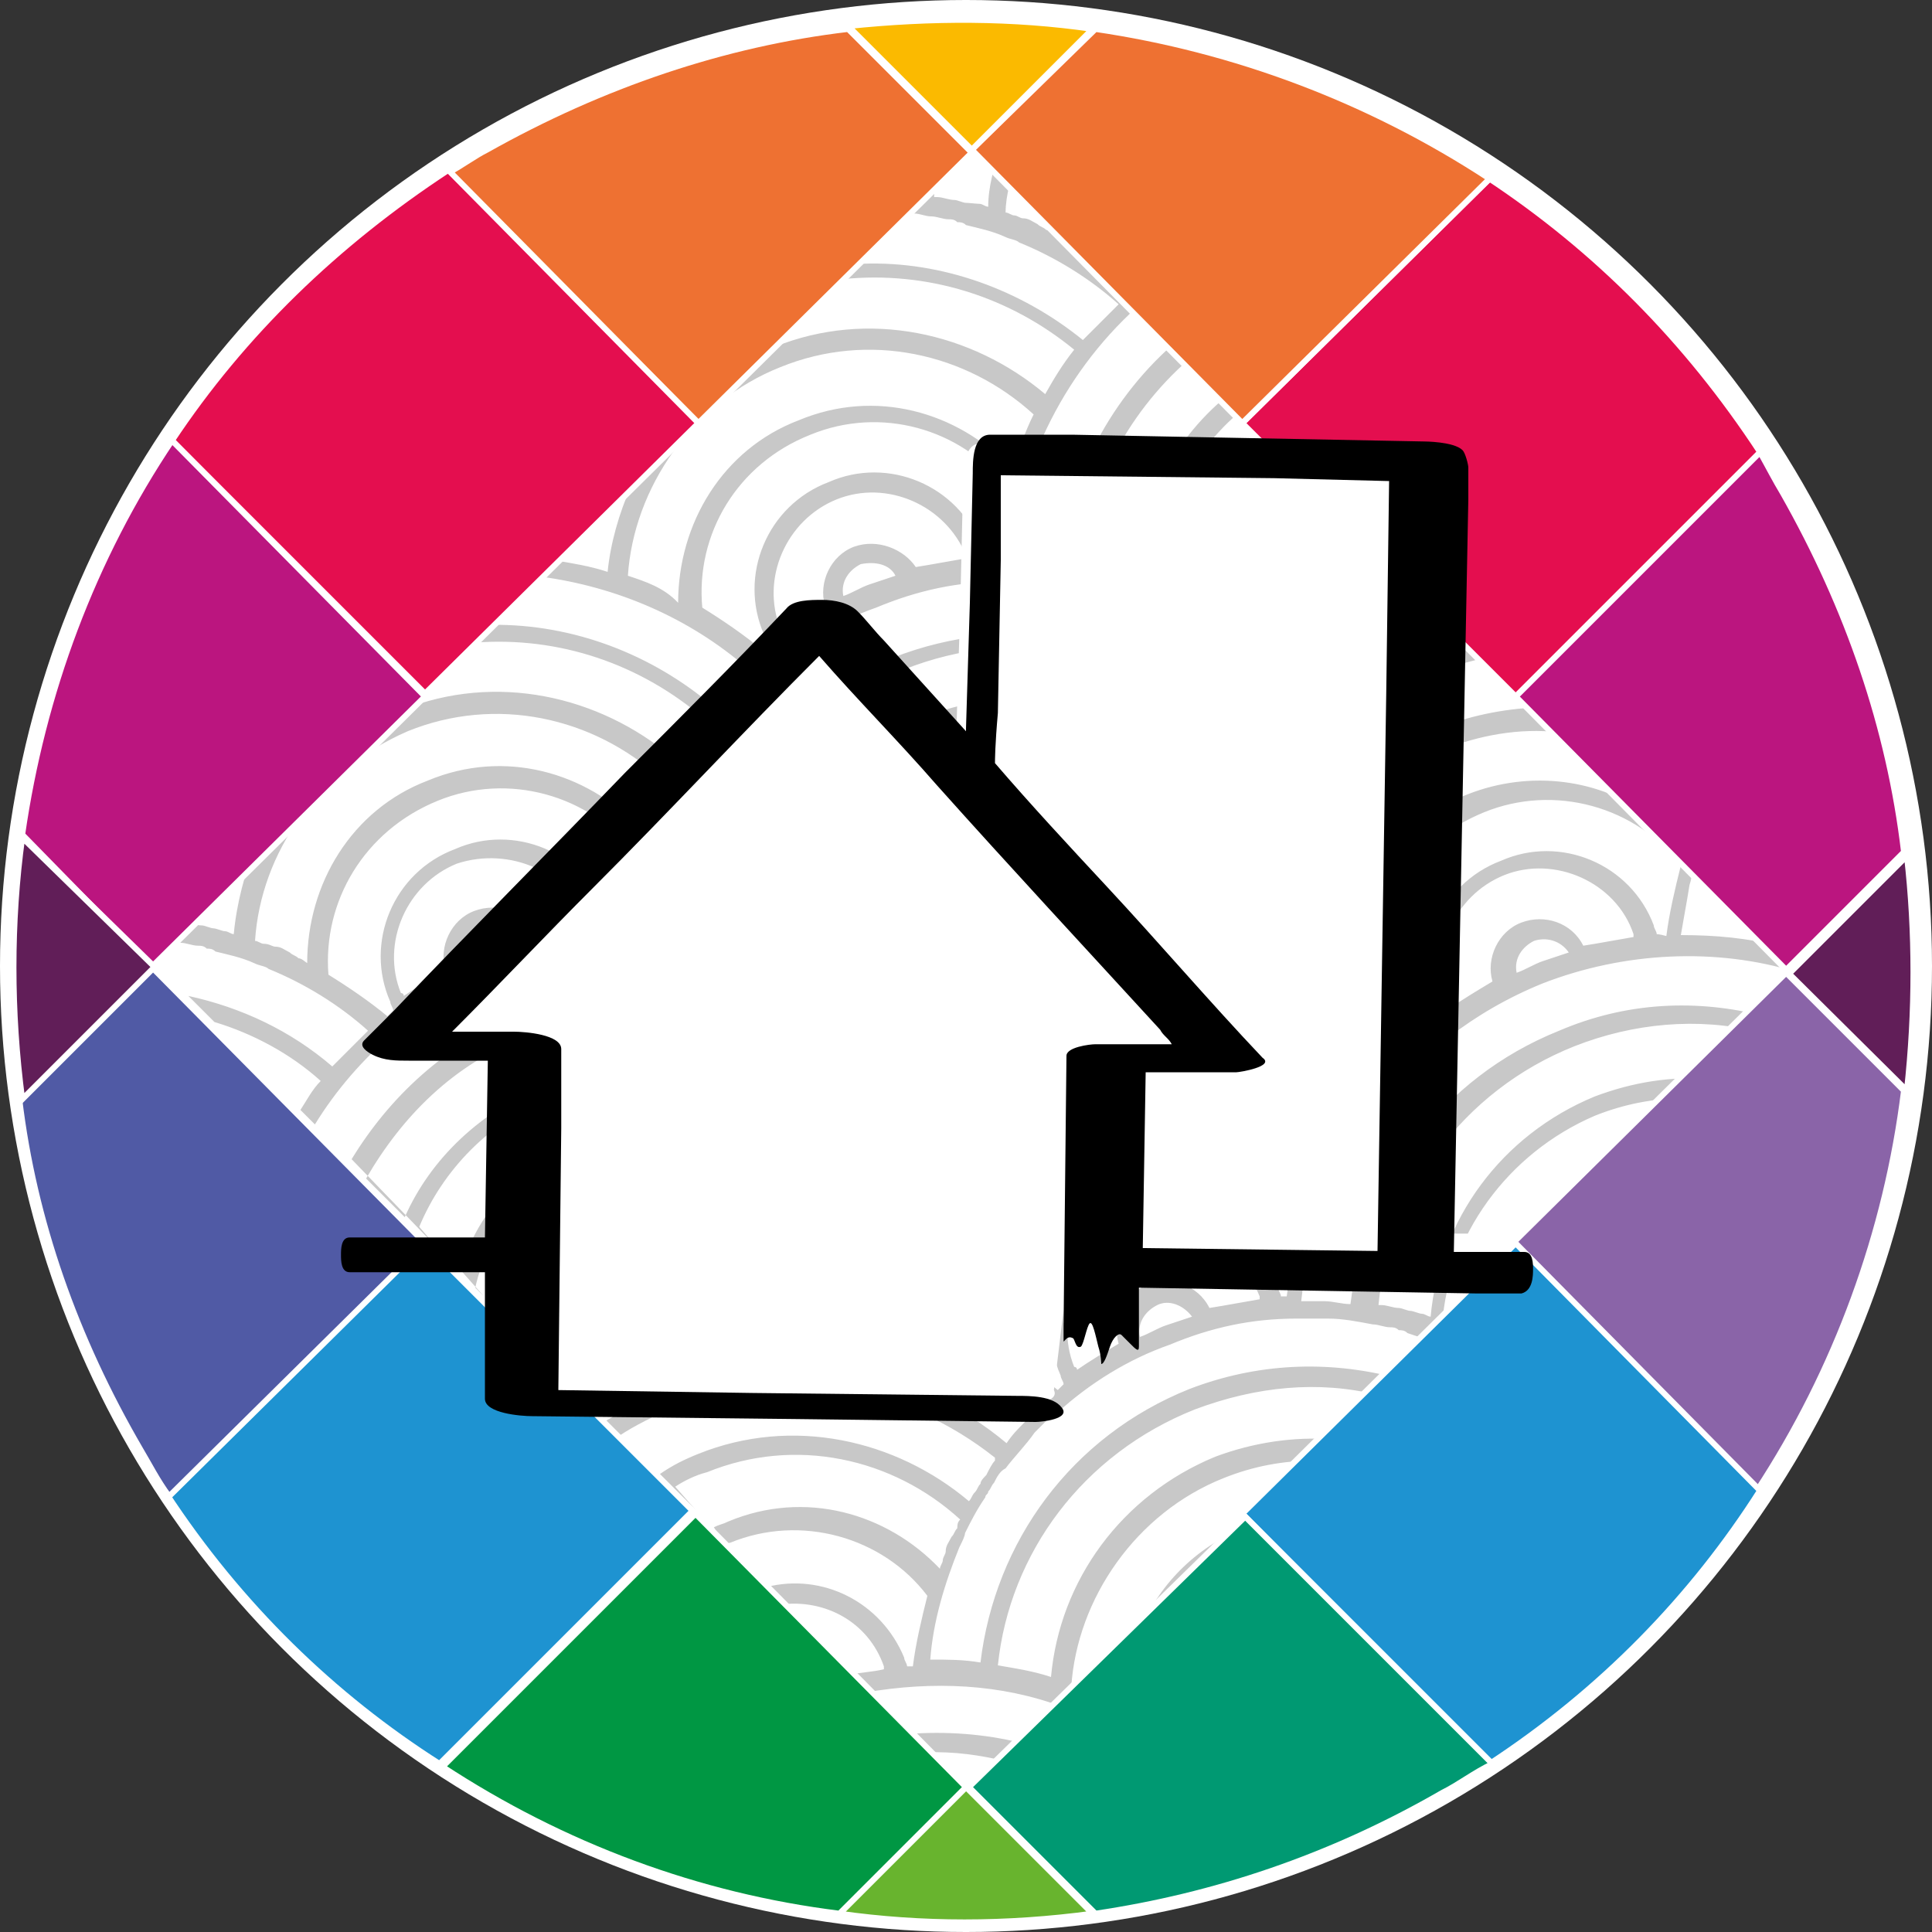 <?xml version="1.0" encoding="utf-8"?>
<!-- Generator: Adobe Illustrator 26.0.3, SVG Export Plug-In . SVG Version: 6.00 Build 0)  -->
<svg version="1.1" id="Calque_1" xmlns="http://www.w3.org/2000/svg" xmlns:xlink="http://www.w3.org/1999/xlink" x="0px" y="0px"
	 viewBox="0 0 200 200" style="enable-background:new 0 0 200 200;" xml:space="preserve">
<rect x="0" y="0" width="200" height="200" fill="#333333" stroke="none"/>
<style type="text/css">
	.st0{fill:#FFFFFF;}
	.st1{fill:#FFFFFF;stroke:#000000;stroke-miterlimit:10;}
	.st2{opacity:0.46;}
	.st3{fill:#878787;}
	.st4{fill:#611E58;stroke:#FFFFFF;stroke-width:0.605;stroke-miterlimit:10;}
	.st5{fill:#8A64A8;stroke:#FFFFFF;stroke-width:0.605;stroke-miterlimit:10;}
	.st6{fill:#1E93D1;stroke:#FFFFFF;stroke-width:0.605;stroke-miterlimit:10;}
	.st7{fill:#009972;stroke:#FFFFFF;stroke-width:0.605;stroke-miterlimit:10;}
	.st8{fill:#68B42E;stroke:#FFFFFF;stroke-width:0.605;stroke-miterlimit:10;}
	.st9{fill:#BB157F;stroke:#FFFFFF;stroke-width:0.605;stroke-miterlimit:10;}
	.st10{fill:#009743;stroke:#FFFFFF;stroke-width:0.605;stroke-miterlimit:10;}
	.st11{fill:#E40E4F;stroke:#FFFFFF;stroke-width:0.605;stroke-miterlimit:10;}
	.st12{fill:#EE7132;stroke:#FFFFFF;stroke-width:0.605;stroke-miterlimit:10;}
	.st13{fill:#505AA5;stroke:#FFFFFF;stroke-width:0.605;stroke-miterlimit:10;}
	.st14{fill:#FBBA00;stroke:#FFFFFF;stroke-width:0.605;stroke-miterlimit:10;}
</style>
<g>
	<circle class="st0" cx="100" cy="100" r="100"/>
	<circle class="st1" cx="99.5" cy="100.9" r="88.1"/>
	<g class="st2">
		<g>
			<path class="st3" d="M156.9,131.1l11-10.7c0,0,0,0-0.3,0C162.7,122.3,158.7,126.3,156.9,131.1z"/>
			<path class="st3" d="M16.9,100.1L16.9,100.1L16.9,100.1z"/>
			<path class="st3" d="M186.1,102.5c0,0.3-0.3,0.3-0.3,0.6C185.8,102.8,185.8,102.8,186.1,102.5z"/>
			<path class="st3" d="M186.4,101.9c0-0.3,0-0.9,0-1.2C186.4,101,186.4,101.3,186.4,101.9z"/>
			<path class="st3" d="M16.6,98.6C16.6,98.6,16.6,98.9,16.6,98.6C16.6,98.9,16.6,98.6,16.6,98.6z"/>
			<path class="st3" d="M16.6,98.3c0-0.3,0.3-0.9,0.3-1.2C16.9,97.7,16.6,98,16.6,98.3z"/>
			<path class="st3" d="M16.9,99.8C16.9,99.8,16.9,99.5,16.9,99.8C16.9,99.5,16.9,99.8,16.9,99.8z"/>
			<path class="st3" d="M186.4,101.9c0,0.3,0,0.3-0.3,0.6C186.1,102.2,186.1,101.9,186.4,101.9z"/>
			<path class="st3" d="M16.6,99.2L16.6,99.2L16.6,99.2z"/>
			<path class="st3" d="M104,182.3l4.6-4.6l-3,2.7c-3.7-0.9-7.6-1.2-11.6-0.9l4.3,4.3l-2.4-2.4C98.8,181.3,101.5,181.7,104,182.3z"
				/>
			<path class="st3" d="M184.3,98c-3.3-0.9-6.7-1.2-10.3-1.2l0,0c0.3-1.8,0.6-3.3,0.9-5.2c0.3-0.9,0.3-1.8,0.6-2.4l-4.6-4.6
				c-5.2-4-12.5-4.9-18.9-2.4c-7.9,3-12.5,10.7-12.5,18.9c-0.3,0-0.6-0.3-0.9-0.3c-0.3-0.3-0.6-0.3-0.9-0.6
				c-0.6-0.3-0.9-0.6-1.5-0.6c-0.3,0-0.6-0.3-1.2-0.3c-0.3,0-0.6-0.3-0.9-0.3c0.6-9.1,6.7-17.7,15.8-21.6c4-1.5,8.2-2.1,12.2-1.5
				l5.2,5.2l-6.7-7.9c-3.7,0-7.3,0.6-10.7,1.8c-9.7,4-16.1,12.8-17,22.8c-0.3,0-0.6-0.3-0.9-0.3s-1-0.5-1.3-0.5s-0.9-0.3-1.2-0.3
				c-0.6,0-1.2-0.3-1.8-0.3c0,0,0,0-0.3,0c1.2-11.6,8.8-21.9,20.4-26.5c2.4-0.9,5.2-1.8,7.9-2.1L139,51.1c-5.8,2.7-8.2,9.4-5.8,15.5
				c0,0.3,0.3,0.6,0.3,0.9c-0.3,0.3-0.3,0.3-0.6,0.6c-1.8-1.5-4-3-6.1-4.3c-0.6-6.7,2.7-13.1,8.2-16.4l3.3,3.3l-4.9-5.2
				c-5.8,3.7-9.1,10-8.8,16.7c-0.3,0-0.6-0.3-0.9-0.3c-0.3-0.3-0.6-0.3-0.9-0.6c-0.6-0.3-0.9-0.6-1.5-0.6c-0.3,0-0.6-0.3-0.9-0.3
				s-0.6-0.3-0.9-0.3c0.6-7.3,4.3-14.3,10.3-18.6l1.5,1.5l-3-3c-6.4,4.6-10.3,11.9-11,19.5c-0.3,0-0.6-0.3-0.9-0.3s-0.9-0.3-1.2-0.3
				s-0.9-0.3-1.2-0.3c-0.6,0-1.2-0.3-1.8-0.3c0,0,0,0-0.3,0c0.9-8.5,5.5-16.7,12.5-22.2l-3.7-3.7l2.1,2.1
				c-7.3,5.8-11.9,14.3-13.1,23.1c-0.9,0-1.8-0.3-2.7-0.3c-0.9,0-1.5,0-2.4,0c1.2-10.3,6.4-20.1,14.6-26.8l-1.5-1.5l-0.3,0.3
				c-1.8-1.5-4-3-6.1-4.3c0-0.9,0-1.8,0-2.4l-1.8-1.8c-0.3,1.2-0.3,2.1-0.3,3.3c-0.3,0-0.6-0.3-0.9-0.3c-0.3-0.3-0.6-0.3-0.9-0.6
				c-0.6-0.3-0.9-0.6-1.5-0.6c-0.3,0-0.6-0.3-0.9-0.3s-0.6-0.3-0.9-0.3c0-1.8,0.6-3.7,1.2-5.5l-0.3-0.6c-0.6-0.6-1.8-0.9-2.7-0.6
				c0.3,0,0.9,0,1.2,0c-0.6,2.1-1.2,4-1.2,6.1c-0.3,0-0.6-0.3-0.9-0.3S100.3,21,100,21s-0.9-0.3-1.2-0.3c-0.6,0-1.2-0.3-1.8-0.3
				c0,0,0,0-0.3,0V20l-7,6.7l4.9-4.6c0.6,0,1.2,0.3,1.8,0.3l0,0c0.6,0,1.2,0.3,1.8,0.3c0.3,0,0.6,0,0.9,0.3c0.3,0,0.6,0,0.9,0.3
				c1.2,0.3,2.7,0.6,4,1.2c0.6,0.3,1.2,0.3,1.5,0.6c3.7,1.5,7.3,3.7,10.3,6.4c-1.2,1.2-2.4,2.4-3.7,3.7c-6.4-5.2-14.6-8.2-22.8-7.9
				l-24,23.1c-1.2,2.7-2.1,5.8-2.4,8.8c-1.8-0.6-3.7-0.9-5.5-1.2c0,0,0,0,0-0.3L52.8,62l2.4-2.4c7.9,0.9,15.5,4,21.6,9.1
				c-0.6,0.6-1.2,1.2-1.8,1.8s-1.2,1.2-1.8,2.1c-6.4-5.2-14.6-8.2-23.1-7.9l-32.6,32c-0.3,0-0.3,0.3-0.6,0.6c0.6,0,1.2,0,1.8,0.3
				l0,0c0.6,0,1.2,0.3,1.8,0.3c0.3,0,0.6,0,0.9,0.3c0.3,0,0.6,0,0.9,0.3c1.2,0.3,2.7,0.6,4,1.2c0.6,0.3,1.2,0.3,1.5,0.6
				c3.7,1.5,7.3,3.7,10.3,6.4c-1.2,1.2-2.4,2.4-3.7,3.7c-4.3-3.7-9.4-6.1-14.9-7.3l2.7,2.7c4,1.2,7.9,3.3,11,6.1
				c-0.9,0.9-1.5,2.1-2.1,3l1.5,1.5c4.3-7,11-12.8,19.2-16.1c14.3-5.8,29.8-2.4,40.8,6.7c-0.6,0.6-1.2,1.2-1.8,1.8
				c-0.6,0.6-1.2,1.2-1.8,2.1c-9.7-7.9-23.1-10.7-35.3-5.8c-7.6,3-13.4,8.5-17.3,14.9l8.8,9.1l-1.8-2.1c2.4-5.8,7.3-11,13.7-13.4
				c9.1-3.7,19.2-1.5,26.2,4.9c-0.3,0.3-0.3,0.6-0.3,0.9c-0.3,0.3-0.3,0.6-0.6,0.9c-0.3,0.6-0.6,0.9-0.6,1.5c0,0.3-0.3,0.6-0.3,0.9
				s-0.3,0.6-0.3,0.9c-5.5-5.8-14-8.2-21.9-4.9c-5.8,2.4-10,7-11.6,12.8l2.4,2.7l-0.9-0.9c1.2-5.5,5.2-10.3,10.7-12.5
				c7.3-3,15.8-0.6,20.4,5.5c-0.6,2.4-1.2,4.9-1.5,7.3c-0.3,0-0.6,0-0.6,0c0-0.3-0.3-0.6-0.3-0.9c-2.4-6.4-9.7-9.4-15.8-6.7
				c-5.2,2.1-8.2,7.3-7.6,12.8l4.9,5.2l-0.6-0.6c2.4-1.8,5.2-3.3,8.2-4.6c14.3-5.8,29.8-2.4,40.8,6.7c-0.6,0.6-1.2,1.2-1.8,1.8
				c-0.6,0.6-1.2,1.2-1.8,2.1c-9.4-7.9-22.8-10.3-35-5.5c-2.4,0.9-4.6,2.1-6.7,3.3l1.8,1.8l-0.3-0.3c1.8-1.2,3.7-2.1,5.8-3
				c11.6-4.6,24-2.1,33.2,5.2c0,0,0,0,0,0.3c-0.3,0.3-0.6,0.9-0.9,1.5c-0.3,0.3-0.6,0.6-0.6,0.9c-0.3,0.3-0.3,0.6-0.6,0.9
				c-0.3,0.3-0.3,0.6-0.6,0.9c-7.6-6.4-18.3-8.8-28-4.9c-1.5,0.6-2.7,1.2-4,2.1l3.7,3.7l-2.1-2.4c0.9-0.6,2.1-1.2,3.3-1.5
				c9.1-3.7,19.2-1.5,26.2,4.9c-0.3,0.3-0.3,0.6-0.3,0.9c-0.3,0.3-0.3,0.6-0.6,0.9c-0.3,0.6-0.6,0.9-0.6,1.5c0,0.3-0.3,0.6-0.3,0.9
				c0,0.3-0.3,0.6-0.3,0.9c-5.5-5.8-14-8.2-21.9-4.9c-0.6,0.3-0.9,0.3-1.5,0.6L75,160c0.3,0,0.3-0.3,0.6-0.3
				c7.3-3,15.8-0.6,20.4,5.5c-0.6,2.4-1.2,4.9-1.5,7.3c-0.3,0-0.6,0-0.6,0c0-0.3-0.3-0.6-0.3-0.9c-2.4-5.8-8.5-8.8-14.3-7.3L75,160
				l5.8,6.1c4.6-0.6,9.1,1.8,10.7,6.4v0.3c-1.2,0.3-2.4,0.3-3.7,0.6l1.8,1.8c7-1.2,14-0.9,20.4,1.5l19.2-18.6h-0.3
				c-5.2,2.1-9.1,6.1-11,11l-6.1,5.8c-0.3,0-0.6-0.3-0.9-0.3c0.6-9.1,6.7-18,15.8-21.6c3-1.2,6.1-1.8,9.4-1.8l-2.4,2.4l7-6.7
				L138,149c-4-0.3-8.2,0.3-12.2,1.8c-9.7,4-16.1,12.8-17,22.8c-1.8-0.6-3.7-0.9-5.5-1.2c1.2-11.6,8.8-21.9,20.4-26.5
				c6.4-2.4,12.8-3,18.9-1.5l1.8-1.8c-7-1.8-14.3-1.5-21.3,1.2c-12.2,4.9-20.1,15.8-21.6,28.3c-1.8-0.3-3.3-0.3-5.2-0.3
				c0.3-4,1.5-7.9,3-11.6c0.3-0.6,0.6-1.2,0.6-1.5c0.6-1.2,1.2-2.4,2.1-3.7c0-0.3,0.3-0.3,0.3-0.6c0.3-0.3,0.3-0.6,0.6-0.9
				c0.3-0.6,0.6-1.2,1.2-1.5l0,0c0.9-1.2,2.1-2.4,3-3.7c0.6-0.6,1.2-1.2,1.8-1.8c0.3,0,0.3-0.3,0.6-0.3c3.3-3,7.3-5.5,11.6-7
				c4.3-1.8,8.5-2.7,13.1-2.7c0.3,0,0.6,0,0.9,0c0.9,0,1.5,0,2.4,0c1.5,0,3,0.3,4.6,0.6l0,0c0.6,0,1.2,0.3,1.8,0.3
				c0.3,0,0.6,0,0.9,0.3c0.3,0,0.6,0,0.9,0.3c0.9,0.3,1.8,0.6,2.7,0.9l1.5-1.5c-0.3,0-0.6-0.3-0.6-0.3c0.6-9.1,6.7-17.7,15.8-21.6
				c3-1.2,6.1-1.8,9.1-1.8l8.5-8.5c-7-1.8-14.3-1.5-21.3,1.5c-12.2,4.9-20.1,15.8-21.6,28.3c-0.9,0-1.8-0.3-2.7-0.3s-1.5,0-2.4,0
				c1.5-14.3,10.7-27.1,25-32.9c8.5-3.3,18-3.7,26.2-1.2c0-0.6-0.3-0.9-0.6-1.2l-4-4.6L184.3,98z M69.3,135.7
				c-0.9,0.3-1.8,0.6-2.7,0.9c-0.9,0.3-1.8,0.9-2.7,1.2c-0.3-1.5,0.6-2.7,1.8-3.3C66.8,134.2,68.3,134.5,69.3,135.7z M76.3,133.9
				v0.3c-1.8,0.3-3.3,0.6-5.2,0.9c-1.2-2.4-4-3.3-6.4-2.4c-2.4,0.9-3.7,3.7-3,6.1c-1.5,0.9-3,1.8-4.3,2.7c0,0,0-0.3-0.3-0.3
				c-2.1-5.2,0.6-11.3,5.8-13.4C68,126,74.1,128.4,76.3,133.9z M163,108.3c6.1-2.4,12.8-3,18.9-1.5l-4.9,4.9
				c-4-0.3-7.9,0.3-11.9,1.8c-9.7,4-16.1,12.8-17,22.8c-0.3,0-0.6-0.3-0.9-0.3s-0.9-0.3-1.2-0.3s-0.9-0.3-1.2-0.3
				c-0.6,0-1.2-0.3-1.8-0.3c0,0,0,0-0.3,0C143.8,123.5,151.4,112.9,163,108.3z M135,66c-2.1-5.2,0.3-11.3,5.5-13.4l4.3,4.3
				c-0.6,0-1.5,0-2.1,0.3c-2.4,0.9-3.7,3.7-3,6.1c-1.5,0.9-3,1.8-4.3,2.7C135,66,135,66,135,66z M146.9,60.2
				c-0.9,0.3-1.8,0.6-2.7,0.9c-0.9,0.3-1.8,0.9-2.7,1.2c-0.3-1.5,0.6-2.7,1.8-3.3C144.7,58.7,146.3,59,146.9,60.2z M145,63.3
				c1.5-0.6,3-1.2,4.6-1.5l4.3,4.3c-2.4,0.3-4.6,0.9-6.7,1.8c-12.2,4.9-20.1,15.8-21.6,28.3c-0.9,0-1.8-0.3-2.7-0.3
				c-0.9,0-1.5,0-2.4,0C121.6,81.8,130.7,69,145,63.3z M100.9,88.5c-6.4,2.4-9.4,9.7-6.7,15.8c0,0.3,0.3,0.6,0.3,0.9
				c-0.3,0.3-0.3,0.3-0.6,0.6c-1.8-1.5-4-3-6.1-4.3c-0.6-7.6,3.7-14.9,11.3-18c7.3-3,15.8-0.6,20.4,5.5c-0.6,2.4-1.2,4.9-1.5,7.3
				c-0.3,0-0.6,0-0.6,0c0-0.3-0.3-0.6-0.3-0.9C114.3,88.8,107.3,85.8,100.9,88.5z M103.7,94.9c-2.4,0.9-3.7,3.7-3,6.1
				c-1.5,0.9-3,1.8-4.3,2.7c0,0,0-0.3-0.3-0.3c-2.1-5.2,0.6-11.3,5.8-13.4s11.3,0.6,13.4,5.8v0.3c-1.8,0.3-3.3,0.6-5.2,0.9
				C108.8,94.9,106.1,94,103.7,94.9z M108.2,98c-0.9,0.3-1.8,0.6-2.7,0.9c-0.9,0.3-1.8,0.9-2.7,1.2c-0.3-1.5,0.6-2.7,1.8-3.3
				C105.8,96.4,107.3,96.7,108.2,98z M104,50.2c-0.6,2.4-1.2,4.9-1.5,7.3c-0.3,0-0.6,0-0.6,0c0-0.3-0.3-0.6-0.3-0.9
				c-2.4-6.4-9.7-9.4-15.8-6.7c-6.4,2.4-9.4,9.7-6.7,15.8c0,0.3,0.3,0.6,0.3,0.9c-0.3,0.3-0.3,0.3-0.6,0.6c-1.8-1.5-4-3-6.1-4.3
				C72,55.3,76.3,48,83.9,45C91.2,42,99.4,44.4,104,50.2z M88.4,56.6c-2.4,0.9-3.7,3.7-3,6.1c-1.5,0.9-3,1.8-4.3,2.7
				c0,0,0-0.3-0.3-0.3c-2.1-5.2,0.6-11.3,5.8-13.4c5.2-2.1,11.3,0.6,13.4,5.8v0.3c-1.8,0.3-3.3,0.6-5.2,0.9
				C93.6,56.9,90.9,55.7,88.4,56.6z M92.7,59.6c-0.9,0.3-1.8,0.6-2.7,0.9c-0.9,0.3-1.8,0.9-2.7,1.2c-0.3-1.5,0.6-2.7,1.8-3.3
				C90.6,58.1,92.1,58.4,92.7,59.6z M87.2,28.9c8.8-0.9,17.3,1.8,24,7.3c-1.2,1.5-2.1,3-3,4.6c-7.6-6.4-18.3-8.8-28-4.9
				c-0.3,0-0.3,0.3-0.6,0.3L87.2,28.9z M65,59.6c0.6-9.1,6.7-18,15.8-21.6c9.1-3.7,19.2-1.5,26.2,4.9c-0.9,1.8-1.5,3.7-2.4,5.5
				c-5.5-5.8-14-8.2-21.9-4.9c-7.9,3-12.5,10.7-12.5,18.9C68.7,60.8,66.8,60.2,65,59.6z M48.3,66.6c8.8-0.9,17.3,1.8,24,7.3
				c0,0,0,0,0,0.3c-0.3,0.3-0.6,0.9-0.9,1.5c-0.3,0.3-0.6,0.6-0.6,0.9c-0.3,0.3-0.3,0.6-0.6,0.9c-0.3,0.3-0.3,0.6-0.6,0.9
				c-7.6-6.4-18.3-8.8-28-4.9c-0.3,0-0.3,0.3-0.6,0.3L48.3,66.6z M24.2,96.7c-0.3,0-0.6-0.3-0.9-0.3s-0.9-0.3-1.2-0.3
				c-0.3,0-0.9-0.3-1.2-0.3c-0.6,0-1.2-0.3-1.8-0.3c0,0,0,0-0.3,0c0,0,0,0,0-0.3l7.6-7.6C25.4,90.3,24.5,93.4,24.2,96.7z M30.9,99.2
				c-0.3-0.3-0.6-0.3-0.9-0.6c-0.6-0.3-0.9-0.6-1.5-0.6c-0.3,0-0.6-0.3-1.2-0.3c-0.3,0-0.6-0.3-0.9-0.3C27,88.2,33,79.7,42.2,75.7
				c9.1-3.7,19.2-1.5,26.2,4.9C68,80.9,68,81.2,68,81.5c-0.3,0.3-0.3,0.6-0.6,0.9c-0.3,0.6-0.6,0.9-0.6,1.5c0,0.3-0.3,0.6-0.3,0.9
				s-0.3,0.6-0.3,0.9c-5.5-5.8-14-8.2-21.9-4.9c-7.9,3-12.5,10.7-12.5,18.9C31.5,99.5,31.2,99.2,30.9,99.2z M54,97.3
				c-0.9,0.3-1.8,0.6-2.7,0.9s-1.8,0.9-2.7,1.2c-0.3-1.5,0.6-2.7,1.8-3.3C51.6,95.8,53.1,96.1,54,97.3z M60.7,95.5v0.3
				c-1.8,0.3-3.3,0.6-5.2,0.9c-1.2-2.4-4-3.3-6.4-2.4s-3.7,3.7-3,6.1c-1.5,0.9-3,1.8-4.3,2.7c0,0,0-0.3-0.3-0.3
				c-2.1-5.2,0.6-11.3,5.8-13.4C52.8,87.6,58.9,90.3,60.7,95.5z M63.2,95.5c0-0.3-0.3-0.6-0.3-0.9c-2.4-6.4-9.7-9.4-15.8-6.7
				c-6.4,2.4-9.4,9.7-6.7,15.8c0,0.3,0.3,0.6,0.3,0.9c-0.3,0.3-0.3,0.3-0.6,0.6c-1.8-1.5-4-3-6.1-4.3c-0.6-7.6,3.7-14.9,11.3-18
				c7.3-3,15.8-0.6,20.4,5.5c-0.6,2.4-1.2,4.9-1.5,7.3C63.5,95.5,63.2,95.5,63.2,95.5z M65.9,95.5c0.3-4,1.5-7.9,3-11.6
				c0.3-0.6,0.6-1.2,0.6-1.5c0.6-1.2,1.2-2.4,2.1-3.7c0-0.3,0.3-0.6,0.3-0.6c0.3-0.3,0.3-0.6,0.6-0.9c0.3-0.6,0.6-1.2,1.2-1.5l0,0
				c0.9-1.2,1.8-2.4,3-3.7c0.6-0.6,1.2-1.2,1.8-1.8c0.3,0,0.3-0.3,0.6-0.3c3.3-3,7.3-5.5,11.6-7c4.3-1.8,8.5-2.7,13.1-2.7
				c0.3,0,0.6,0,0.9,0c0.9,0,1.5,0,2.4,0c1.5,0,3,0.3,4.6,0.6l0,0c0.6,0,1.2,0.3,1.8,0.3c0.3,0,0.6,0,0.9,0.3c0.3,0,0.6,0,0.9,0.3
				c1.2,0.3,2.7,0.6,4,1.2c0.6,0.3,1.2,0.3,1.5,0.6c3.7,1.5,7.3,3.7,10.3,6.4c-1.2,1.2-2.4,2.4-3.7,3.7c-9.4-7.9-22.8-10.3-35-5.5
				C80.5,73,72.6,84,71.1,96.4C69.3,95.5,67.7,95.5,65.9,95.5z M73.2,95.8c1.2-11.6,8.8-21.9,20.4-26.5s24-2.1,33.2,5.2
				c-1.2,1.5-2.1,3-3,4.6c-7.6-6.4-18.3-8.8-28-4.9C86,78.2,79.6,87,78.7,97C76.6,96.7,75,96.1,73.2,95.8z M80.5,97.7
				c0.6-9.1,6.7-18,15.8-21.6c9.1-3.7,19.2-1.5,26.2,4.9c-0.9,1.8-1.5,3.7-2.4,5.5c-5.5-5.8-14-8.2-21.9-4.9
				c-7.9,3-12.5,10.7-12.5,18.9C84.2,99.2,82.3,98.6,80.5,97.7z M56.5,112.3c-6.7,2.7-11.9,7.6-14.6,13.7l-4-4
				c3.7-6.4,9.1-11.9,16.4-14.6c11.6-4.6,24-2.1,33.2,5.2c0,0,0,0,0,0.3c-0.3,0.3-0.6,0.9-0.9,1.5c-0.3,0.3-0.6,0.6-0.6,0.9
				c-0.3,0.3-0.3,0.6-0.6,0.9c-0.3,0.3-0.3,0.6-0.6,0.9C77.2,110.4,66.5,108.3,56.5,112.3z M123.4,136.3c-0.9,0.3-1.8,0.6-2.7,0.9
				c-0.9,0.3-1.8,0.9-2.7,1.2c-0.3-1.5,0.6-2.7,1.8-3.3C121,134.5,122.5,135.1,123.4,136.3z M130.4,134.2v0.3
				c-1.8,0.3-3.3,0.6-5.2,0.9c-1.2-2.4-4-3.3-6.4-2.4c-2.4,0.9-3.7,3.7-3,6.1c-1.5,0.9-3,1.8-4.3,2.7c0,0,0-0.3-0.3-0.3
				c-2.1-5.2,0.6-11.3,5.8-13.4C122.2,126.6,128.3,129,130.4,134.2z M134.7,126.9c-0.6,2.4-1.2,4.9-1.5,7.3c-0.3,0-0.6,0-0.6,0
				c0-0.3-0.3-0.6-0.3-0.9c-2.4-6.4-9.7-9.4-15.8-6.7c-6.4,2.4-9.4,9.7-6.7,15.8c0,0.3,0.3,0.6,0.3,0.9c-0.3,0.3-0.3,0.3-0.6,0.6
				c-1.8-1.5-4-3-6.1-4.3c-0.6-7.6,3.7-14.9,11.3-18C121.6,118.7,129.8,121.1,134.7,126.9z M135.3,124.7c-5.5-5.8-14-8.2-21.9-4.9
				c-7.9,3-12.5,10.7-12.5,18.9c-1.8-0.9-3.7-1.5-5.5-2.4c0.6-9.1,6.7-17.7,15.8-21.6c9.1-3.7,19.2-1.5,26.2,4.9
				C136.8,121.1,135.9,122.9,135.3,124.7z M138.7,117.4c-7.6-6.4-18.3-8.8-28-4.9c-9.7,4-16.1,12.8-17,22.8
				c-1.8-0.6-3.7-0.9-5.5-1.2c1.2-11.6,8.8-21.9,20.4-26.5s24-2.1,33.2,5.2C140.8,114.4,139.6,115.9,138.7,117.4z M142.9,111.3
				c-9.4-7.9-22.8-10.3-35-5.5c-12.2,4.9-20.1,15.8-21.6,28.3c-1.5-0.3-3.3-0.3-5.2-0.3c0.3-4,1.5-7.9,3-11.6
				c0.3-0.6,0.6-1.2,0.6-1.5c0.6-1.2,1.2-2.4,2.1-3.7c0-0.3,0.3-0.3,0.3-0.6c0.3-0.3,0.3-0.6,0.6-0.9c0.3-0.6,0.6-1.2,1.2-1.5l0,0
				c0.9-1.2,2.1-2.4,3-3.7c0.6-0.6,1.2-1.2,1.8-1.8c0.3,0,0.3-0.3,0.6-0.3c3.3-3,7.3-5.5,11.6-7c4.3-1.8,8.5-2.7,13.1-2.7
				c0.3,0,0.6,0,0.9,0c0.9,0,1.5,0,2.4,0c1.5,0,3,0.3,4.6,0.6l0,0c0.6,0,1.2,0.3,1.8,0.3c0.3,0,0.6,0,0.9,0.3c0.3,0,0.6,0,0.9,0.3
				c1.2,0.3,2.7,0.6,4,1.2c0.6,0.3,1.2,0.3,1.5,0.6c3.7,1.5,7.3,3.7,10.3,6.4C145.3,108.9,144.1,110.1,142.9,111.3z M162.4,98.6
				c-0.9,0.3-1.8,0.6-2.7,0.9s-1.8,0.9-2.7,1.2c-0.3-1.5,0.6-2.7,1.8-3.3C160,97,161.5,97.3,162.4,98.6z M169.1,96.7V97
				c-1.8,0.3-3.3,0.6-5.2,0.9c-1.2-2.4-4-3.3-6.4-2.4s-3.7,3.7-3,6.1c-1.5,0.9-3,1.8-4.3,2.7c0,0,0-0.3-0.3-0.3
				c-2.1-5.2,0.6-11.3,5.8-13.4C160.9,88.5,167.3,91.3,169.1,96.7z M171.5,96.7c0-0.3-0.3-0.6-0.3-0.9c-2.4-6.4-9.7-9.4-15.8-6.7
				c-6.4,2.4-9.4,9.7-6.7,15.8c0,0.3,0.3,0.6,0.3,0.9c-0.3,0.3-0.3,0.3-0.6,0.6c-1.8-1.5-4-3-6.1-4.3c-0.6-7.6,3.7-14.9,11.3-18
				c7.3-3,15.8-0.6,20.4,5.5c-0.6,2.4-1.2,4.9-1.5,7.3C171.8,96.7,171.5,96.7,171.5,96.7z"/>
			<path class="st3" d="M101.2,15.2c-0.3,0-0.3,0.3-0.6,0.3C100.9,15.5,101.2,15.5,101.2,15.2z"/>
			<path class="st3" d="M101.8,15.2c-0.3,0-0.3,0-0.6,0.3C101.5,15.2,101.8,15.2,101.8,15.2z"/>
		</g>
	</g>
	<g>
		<path class="st4" d="M197.4,112.9c0.9-8.2,0.9-16.4,0-24.3l-12.2,12.2L197.4,112.9z"/>
		<path class="st5" d="M156.6,128.7l25.3,25.6c8.2-12.5,13.4-26.8,15.2-41.4l-12.2-12.2L156.6,128.7z"/>
		<path class="st6" d="M128.6,156.7l25.6,25.9c11.6-7.6,21-17.3,28-28.3l-25.3-25.6L128.6,156.7z"/>
		<path class="st7" d="M100.3,185l13.1,13.1c12.2-1.8,24.3-5.8,35.9-12.5c1.8-0.9,3.3-2.1,5.2-3L128.9,157L100.3,185z"/>
		<path class="st8" d="M86.9,198.1c8.5,1.2,17.3,1.2,26.2,0L100,185L86.9,198.1z"/>
		<path class="st9" d="M184.9,100.4l12.2-12.2c-1.5-12.8-5.8-25.3-12.5-37.1c-0.9-1.5-1.5-2.7-2.4-4.3l-25.3,25.3L184.9,100.4z"/>
		<path class="st10" d="M72,156.7l-26.2,26.2c12.5,8.2,26.5,13.4,41.1,15.2L100,185L72,156.7z"/>
		<path class="st11" d="M156.9,72.1l25.3-25.3c-7.6-11.6-17-21-28-28.3l-25.6,25.3L156.9,72.1z"/>
		<path class="st6" d="M43.7,128.4l-26.5,26.2c7.6,11.6,17.3,21,28.3,28l26.2-26.2L43.7,128.4z"/>
		<path class="st12" d="M128.6,43.8l25.6-25.3C141.7,10.3,127.7,5.1,113.4,3l-12.8,12.5L128.6,43.8z"/>
		<path class="st13" d="M15.7,100.1L2,113.8c1.5,12.5,5.8,24.7,12.5,36.2c0.9,1.5,1.8,3.3,3,4.9L44,128.7L15.7,100.1z"/>
		<path class="st14" d="M113.1,3c-8.2-1.2-16.7-1.2-25.3-0.3l12.8,12.8L113.1,3z"/>
		<path class="st12" d="M100.6,15.8L87.8,3C75,4.5,62.3,8.8,50.4,15.5c-1.2,0.6-2.4,1.5-4,2.4l25.9,25.9L100.6,15.8z"/>
		<path class="st11" d="M72.3,43.8L46.4,17.6c-11.6,7.6-21.3,17-28.6,28L44,71.8L72.3,43.8z"/>
		<path class="st9" d="M44,72.1L17.8,45.6C9.6,57.8,4.4,71.8,2.3,86.4l13.4,13.7L44,72.1z"/>
		<path class="st4" d="M2.3,86.7c-1.2,8.8-1.2,18,0,27.1L16,100.1L2.3,86.7z"/>
	</g>
	<g>
		<path class="st0" d="M109.1,143.9c0.6,1.2-2.1,1.5-2.7,1.5l-24-0.3l-26.5-0.3c-0.9,0-4.6,0-4.6-1.8v-7.9l0.3-26.2h-7.9
			c-1.2,0-2.4,0-3.7-0.6c-0.6-0.3-1.5-0.9-0.9-1.5c0.9-0.9,1.8-1.8,2.7-3c7.7-8,15.6-15.9,23.2-23.8c5.5-5.5,10.7-11,16.1-16.4
			c0.9-0.9,2.4-0.9,3.7-0.9c1.2,0,2.7,0.3,3.3,1.2c0.9,0.9,1.8,2.1,2.7,3c2.7,3,5.5,6.1,8.2,9.1v-0.3L99.4,63l0.3-13.1
			c0-0.9,0-4,1.8-4h8.2l35.3,0.6c0,0,3,0,4,0.9l0,0c0.3,0.3,0.6,1.2,0.6,1.8v3.3l-1.2,75.2h2.4h4.3c0.9,0,0.9,1.2,0.9,1.8l0,0l0,0
			l0,0l0,0c0,0.6,0,1.8-0.9,1.8h-4.3h-33.2v6.1c0,0.6-0.3,0.3-0.9-0.3c-0.3-0.3-0.6-0.6-0.6-0.9c-0.3-0.3-0.9,0.3-1.2,1.2
			c-0.3,0.9-0.6,1.8-0.9,1.8c0,0-0.3-0.9-0.3-1.8c-0.3-1.2-0.6-2.7-0.9-2.4s-0.6,2.1-0.9,2.4c-0.3,0.3-0.6-0.9-0.9-0.9
			s-0.9,0.9-0.9,0.3v-1.2"/>
	</g>
	<g>
		<g>
			<g>
				<path d="M158.7,131.4L158.7,131.4c0-0.6,0-1.8-0.9-1.8h-4.6h-2.7l1.5-77.9v-3.3c0-0.3-0.3-1.5-0.6-1.8l0,0c-0.9-0.9-4-0.9-4-0.9
					L111,45h-8.5c-1.8,0-1.8,2.7-1.8,4l-0.3,13.4l-0.4,13c0,0,0,0,0,0.3c-2.7-3-5.8-6.4-8.5-9.4c-0.9-0.9-1.8-2.1-2.7-3
					c-0.9-0.9-2.4-1.2-3.7-1.2c-1.2,0-3,0-3.7,0.9c-5.5,5.8-11,11.3-16.7,17c-7.9,8.2-16.1,16.4-24,24.7c-0.9,0.9-2.1,2.1-3,3
					c-0.6,0.6,0.3,1.2,0.9,1.5c1.2,0.6,2.4,0.6,3.7,0.6h8.2l-0.3,18.3h-9.4h-4.6c-0.9,0-0.9,1.2-0.9,1.8l0,0l0,0l0,0l0,0
					c0,0.6,0,1.8,0.9,1.8h4.6h9.4v4.9v8.2c0,1.5,3.7,1.8,4.9,1.8l27.4,0.3l24.7,0.3c0.6,0,3.7-0.3,2.7-1.5c-0.9-1.2-3.3-1.2-4.6-1.2
					l-27.4-0.3l-20.1-0.3l0.3-27.1v-8.2c0-1.5-3.7-1.8-4.9-1.8h-6.4c4.9-4.9,9.7-10,14.6-14.9c7.9-7.9,15.5-16.1,23.4-24
					c4,4.6,8.2,8.8,12.2,13.4c7.6,8.5,15.5,17,23.1,25.3c0.3,0.6,0.9,0.9,1.2,1.5h-7.9c-0.6,0-3,0.3-3,1.2l-0.3,28v1.5
					c0,0.3,0.3-0.6,0.9-0.3c0.3,0,0.3,1.2,0.9,0.9c0.3-0.3,0.6-2.1,0.9-2.4c0.3-0.3,0.6,1.2,0.9,2.4c0.3,0.9,0.3,1.8,0.3,1.8
					c0.3,0,0.6-0.9,0.9-1.8c0.3-0.9,0.9-1.5,1.2-1.2c0.3,0.3,0.6,0.6,0.9,0.9c0.6,0.6,0.9,0.9,0.9,0.3v-6.1l35,0.6h4.6
					C158.7,133.6,158.7,132,158.7,131.4L158.7,131.4C158.7,131.7,158.7,131.4,158.7,131.4L158.7,131.4z M118.6,111L118.6,111h9.4
					c0.3,0,4-0.6,2.7-1.5c-5.5-5.8-10.7-11.9-16.1-17.7c-4-4.3-7.9-8.5-11.6-12.8c0-0.3,0-1.8,0.3-5.2l0.3-15.8v-8.8l28.3,0.3
					l11.9,0.3L143.5,72l-0.9,57.5l-24.3-0.3L118.6,111z"/>
			</g>
		</g>
	</g>
</g>
</svg>
